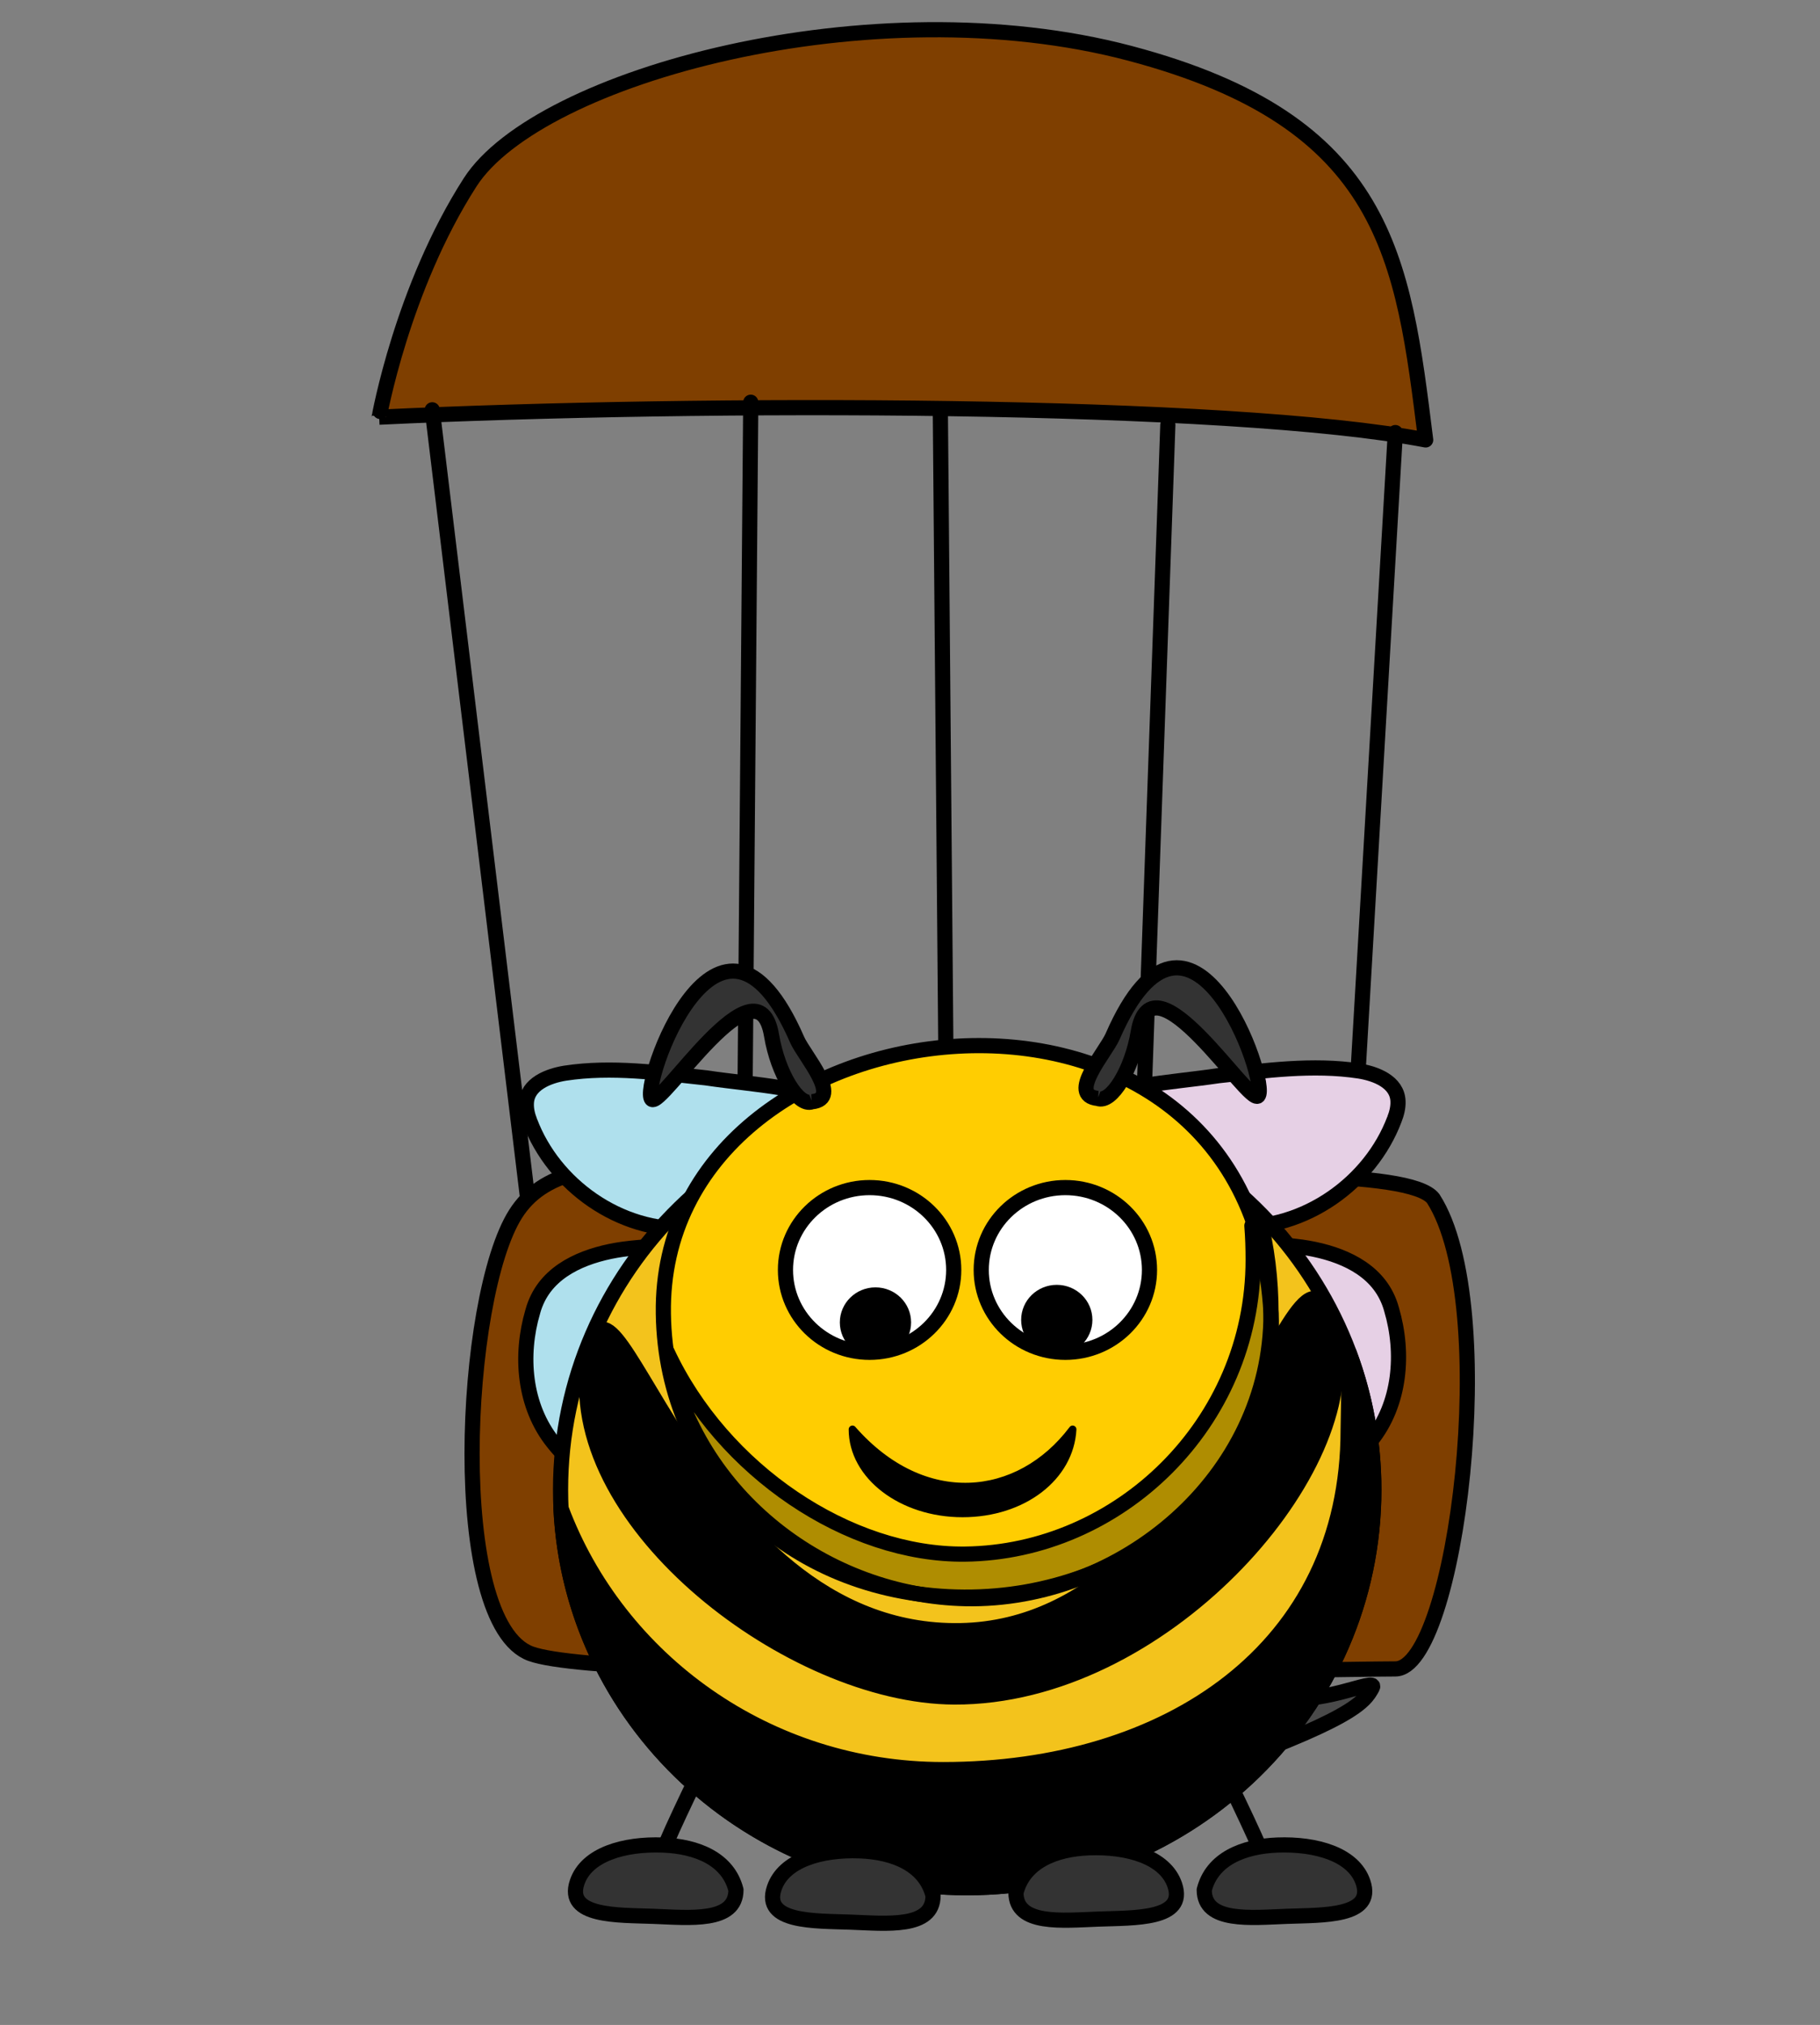 <?xml version="1.0" encoding="UTF-8"?>
<svg width="240" height="266.97" xmlns="http://www.w3.org/2000/svg" xmlns:svg="http://www.w3.org/2000/svg" xmlns:xlink="http://www.w3.org/1999/xlink">
 <rect width="100%" height="100%" fill="#808080" stroke="none"/>
 <defs>
  <linearGradient id="SVGID_1_" gradientUnits="userSpaceOnUse" x1="255" y1="142.694" x2="370.519" y2="142.694">
   <stop stop-color="rgb(175, 224, 237)" offset="0.092" id="stop7073"/>
   <stop stop-color="rgb(230, 208, 229)" offset="1" id="stop7075"/>
  </linearGradient>
  <linearGradient y2="0.537" x2="1.31" y1="0.476" x1="-0.075" id="linearGradient8069" xlink:href="#SVGID_1_"/>
  <linearGradient y2="0.798" x2="1.246" y1="0.714" x1="0.134" id="linearGradient8072" xlink:href="#SVGID_1_"/>
  <linearGradient y2="0.798" x2="-0.246" y1="0.714" x1="0.866" id="linearGradient8078" xlink:href="#SVGID_1_"/>
  <linearGradient y2="0.537" x2="-0.31" y1="0.476" x1="1.075" id="linearGradient8080" xlink:href="#SVGID_1_"/>
 </defs>
 <g>
  <title>Layer 1</title>
  <path stroke="#000000" id="svg_1" d="m149,7.03c-34,-9 -78,3 -87,17c-9,14 -12,31 -12,30.97c43,-2.03 112,-1.97 138,3c-3,-24.03 -5,-41.97 -39,-50.97z" stroke-linecap="round" stroke-linejoin="round" stroke-width="2" fill="#7f3f00"/>
  <path id="svg_2" d="m57,54.03c15,124 15,124 15,123.97l-15,-123.97z" stroke-linecap="round" stroke-linejoin="round" stroke-dasharray="null" stroke-width="2" stroke="#000000" fill="none"/>
  <path id="svg_3" d="m99,53.03c-1,121 -1,121 -1,120.97c0,-0.03 1,-120.97 1,-120.97z" stroke-linecap="round" stroke-linejoin="round" stroke-dasharray="null" stroke-width="2" stroke="#000000" fill="none"/>
  <path id="svg_4" d="m124,54.03c1,116 1,116 1,115.97l-1,-115.97z" stroke-linecap="round" stroke-linejoin="round" stroke-dasharray="null" stroke-width="2" stroke="#000000" fill="none"/>
  <path id="svg_5" d="m154,56.03c-4,113 -4,113 -4,112.97l4,-112.97z" stroke-linecap="round" stroke-linejoin="round" stroke-dasharray="null" stroke-width="2" stroke="#000000" fill="none"/>
  <path id="svg_6" d="m184,57.03c-7,120 -7,120 -7,119.97l7,-119.97z" stroke-linecap="round" stroke-linejoin="round" stroke-dasharray="null" stroke-width="2" stroke="#000000" fill="none"/>
  <path id="svg_35" d="m146,155.03c-51,0 -71,-6 -78,5c-7,11 -9,54 2,58c11,4 106,2 114,2c8,0 14,-48 5,-62c-3,-4 -29,-3 -43,-3z" stroke-linecap="round" stroke-linejoin="round" stroke-dasharray="null" stroke-width="2" stroke="#000000" fill="#7f3f00"/>
  <g id="svg_36" stroke="null">
   <path id="svg_37" stroke="#000000" fill="url(#linearGradient8069)" stroke-width="2" stroke-miterlimit="4" d="m183.503,172.633c1.696,5.764 1.18,12.46 -2.714,17.291c-3.446,4.39 -9.197,7.207 -14.908,6.441c-5.607,-0.393 -11.666,-1.038 -16.213,-4.605c-2.522,-1.957 -3.71,-5.07 -3.878,-8.139c-0.457,-4.183 -1.81,-8.447 -0.753,-12.636c0.966,-3.542 4.765,-5.175 8.128,-5.839c6.08,-1.057 12.351,-1.555 18.495,-0.727c4.346,0.625 9.124,2.335 11.169,6.444c0.283,0.566 0.507,1.16 0.674,1.768z"/>
   <path id="svg_38" stroke="#000000" fill="url(#linearGradient8080)" stroke-width="2" stroke-miterlimit="4" d="m70.255,172.918c-1.696,5.764 -1.18,12.46 2.714,17.291c3.446,4.39 9.197,7.207 14.908,6.441c5.607,-0.393 11.666,-1.038 16.213,-4.605c2.522,-1.957 3.71,-5.07 3.878,-8.139c0.457,-4.183 1.81,-8.447 0.753,-12.636c-0.966,-3.542 -4.765,-5.175 -8.128,-5.839c-6.08,-1.057 -12.351,-1.555 -18.495,-0.727c-4.346,0.625 -9.124,2.335 -11.169,6.444c-0.283,0.566 -0.507,1.16 -0.674,1.768z"/>
   <g id="svg_39" stroke="null">
    <linearGradient id="svg_40" stroke-width="2" stroke="null" transform="translate(-5,-14) translate(393,111) translate(20,20) translate(-21,-87) translate(-382,-27) translate(-7,-21) translate(-336,-45) translate(20,20) translate(579,43) translate(-247,5) translate(-2,115) translate(51,-113) translate(-55,92) translate(-283,-12) translate(559,-35) translate(-229,-9) translate(11,82) translate(-97.201,-45.507) translate(3.337,2.594) scale(0.49,0.479) translate(-3.337,-2.594) " gradientUnits="userSpaceOnUse" x1="255" y1="142.694" x2="370.519" y2="142.694">
     <stop id="svg_41" stroke-width="2" stroke="null" stop-color="rgb(175, 224, 237)" offset="0.092"/>
     <stop id="svg_42" stroke-width="2" stroke="null" stop-color="rgb(230, 208, 229)" offset="1"/>
    </linearGradient>
    <path id="svg_43" stroke="#000000" fill="url(#linearGradient8072)" stroke-width="2" stroke-miterlimit="4" d="m183.876,147.577c-3.144,8.332 -11.853,14.611 -21.058,14.139c-6.117,0.28 -11.971,2.39 -18.075,2.832c-3.027,0.198 -6.733,0.258 -8.777,-2.325c-1.446,-2.224 -1.182,-5.042 -1.068,-7.556c0.265,-3.712 2.703,-7.062 6.116,-8.66c6.093,-2.991 13.06,-3.213 19.679,-4.19c6.139,-0.66 12.391,-1.553 18.548,-0.613c2.19,0.351 5.015,1.429 5.109,3.973c0.038,0.824 -0.174,1.638 -0.474,2.401z"/>
    <path id="svg_44" stroke="#000000" fill="url(#linearGradient8078)" stroke-width="2" stroke-miterlimit="4" d="m69.881,147.861c3.144,8.332 11.853,14.611 21.058,14.139c6.117,0.28 11.971,2.39 18.075,2.832c3.027,0.198 6.733,0.258 8.777,-2.325c1.446,-2.224 1.182,-5.042 1.068,-7.556c-0.265,-3.712 -2.703,-7.062 -6.116,-8.66c-6.093,-2.991 -13.06,-3.213 -19.679,-4.19c-6.139,-0.66 -12.391,-1.553 -18.548,-0.613c-2.19,0.351 -5.015,1.429 -5.109,3.973c-0.038,0.824 0.174,1.638 0.474,2.401z"/>
   </g>
   <path id="svg_45" stroke="#000000" fill="#4a4a4a" fill-rule="evenodd" stroke-width="2" stroke-linecap="square" stroke-miterlimit="4" d="m157.089,234.187c21.494,-7.463 22.864,-9.829 23.866,-11.677c0.849,-1.565 -7.458,2.779 -12.756,1.007c-5.114,-1.711 -5.635,-1.961 -8.024,-5.234"/>
   <path id="svg_46" stroke="#000000" fill="none" fill-rule="evenodd" stroke-width="2" stroke-miterlimit="4" d="m167.185,246.567c0,-1.208 -5.555,-12.482 -5.555,-12.482l0.206,-0.201"/>
   <path id="svg_47" stroke="#000000" fill="none" fill-rule="evenodd" stroke-width="2" stroke-miterlimit="4" d="m86.945,245.56c0,-1.208 5.555,-12.482 5.555,-12.482l-0.206,-0.201"/>
   <path id="svg_48" stroke="#000000" fill="#f3c31c" fill-rule="nonzero" stroke-width="2" stroke-linecap="round" stroke-linejoin="round" stroke-miterlimit="4" d="m181.166,196.397c0.009,28.985 -24.002,52.486 -53.623,52.486c-29.621,0 -53.632,-23.501 -53.623,-52.486c-0.009,-28.985 24.002,-52.486 53.623,-52.486c29.621,0 53.632,23.501 53.623,52.486z"/>
   <path id="svg_49" fill="#000000" fill-rule="nonzero" stroke-width="2" stroke-linecap="round" stroke-linejoin="round" stroke-miterlimit="4" d="m177.924,178.396c0.038,0.806 -0.145,9.276 -0.145,10.09c0,28.964 -23.815,44.818 -53.415,44.818c-23.137,0 -42.88,-14.37 -50.393,-34.475c1.299,27.837 24.807,50.043 53.575,50.043c29.6,0 53.62,-23.504 53.62,-52.468c0,-6.324 -1.145,-12.392 -3.243,-18.008z"/>
   <path id="svg_50" fill="#000000" fill-rule="nonzero" stroke-width="2" stroke-linecap="round" stroke-linejoin="round" stroke-miterlimit="4" d="m175.971,177.281c2.88,17.211 -22.87,46.572 -50.145,46.45c-21.438,-0.095 -50.968,-22.797 -48.293,-43.631c2.756,-21.471 13.089,35.541 49.116,34.884c35.831,-0.65 45.207,-63.167 49.322,-37.702z"/>
   <path id="svg_51" stroke="#000000" fill="#ffcd01" fill-rule="nonzero" stroke-width="2" stroke-linecap="round" stroke-linejoin="round" stroke-miterlimit="4" d="m87.474,173.173c0.317,21.637 17.395,37.281 39.655,37.393c22.544,0.115 41.59,-16.191 40.478,-37.393c-2.709,-51.462 -80.753,-42.514 -80.132,0z"/>
   <path id="svg_52" stroke="#000000" fill="#ffffff" fill-rule="nonzero" stroke-width="2" stroke-linecap="round" stroke-linejoin="round" stroke-miterlimit="4" d="m125.766,167.431c0.002,5.997 -4.966,10.859 -11.094,10.859c-6.129,0 -11.096,-4.862 -11.094,-10.859c-0.002,-5.997 4.966,-10.859 11.094,-10.859c6.129,0 11.096,4.862 11.094,10.859z"/>
   <path id="svg_53" stroke="#000000" fill="#ffffff" fill-rule="nonzero" stroke-width="2" stroke-linecap="round" stroke-linejoin="round" stroke-miterlimit="4" d="m151.581,167.431c0.002,5.997 -4.966,10.859 -11.094,10.859c-6.129,0 -11.096,-4.862 -11.094,-10.859c-0.002,-5.997 4.966,-10.859 11.094,-10.859c6.129,0 11.096,4.862 11.094,10.859z"/>
   <path id="svg_54" fill="#000000" fill-rule="nonzero" stroke-width="2" stroke-linecap="round" stroke-linejoin="round" stroke-miterlimit="4" d="m143.053,174.014c0.001,1.999 -1.655,3.62 -3.698,3.62c-2.043,0 -3.699,-1.621 -3.698,-3.62c-0.001,-1.999 1.655,-3.62 3.698,-3.62c2.043,0 3.699,1.621 3.698,3.62z"/>
   <path id="svg_55" fill="#000000" fill-rule="nonzero" stroke-width="2" stroke-linecap="round" stroke-linejoin="round" stroke-miterlimit="4" d="m119.144,174.347c0.001,1.999 -1.655,3.62 -3.698,3.62c-2.043,0 -3.699,-1.621 -3.698,-3.62c-0.001,-1.999 1.655,-3.62 3.698,-3.62c2.043,0 3.699,1.621 3.698,3.62z"/>
   <path id="svg_56" stroke="#000000" fill="#000000" fill-rule="nonzero" stroke-linecap="round" stroke-linejoin="round" stroke-miterlimit="4" d="m126.924,199.532c-8.012,0 -14.51,-4.966 -14.51,-11.084c9.396,10.723 21.959,9.377 29.032,0c-0.339,6.277 -6.51,11.084 -14.522,11.084z"/>
   <path id="svg_57" fill="#000000" fill-opacity="0.314" fill-rule="nonzero" stroke-width="2" stroke-linecap="round" stroke-linejoin="round" stroke-miterlimit="4" d="m166,160.329l-0.918,1.272c0.122,1.473 0.168,2.971 0.168,4.491c0,21.64 -17.73,38.575 -38.009,38.803c-15.28,0.174 -31.967,-10.977 -39.293,-26.707c3.728,19.279 21.205,32.212 39.386,32.58c20.491,0.414 40.272,-15.955 40.272,-37.595c0,-4.499 -0.526,-8.819 -1.606,-12.844z"/>
   <path id="svg_58" stroke="#000000" fill="#333333" fill-rule="nonzero" stroke-width="2" stroke-linecap="round" stroke-linejoin="round" stroke-miterlimit="4" d="m97.048,249.162c0,4.355 -6.15,3.662 -10.882,3.487c-4.723,-0.175 -11.607,0.088 -10.059,-4.494c1.234,-3.655 6.16,-5.097 11.293,-4.905c4.527,0.169 8.619,1.854 9.647,5.912z"/>
   <path id="svg_59" stroke="#000000" fill="#333333" fill-rule="evenodd" stroke-width="2" stroke-miterlimit="4" d="m107.078,145.256c-1.795,0.689 -4.5,-3.741 -5.336,-8.743c-1.82,-10.887 -14.591,9.682 -15.803,8.406c-1.581,-1.665 8.899,-31.426 19.184,-7.827c0.92,2.11 6.005,7.747 1.954,8.164z"/>
   <path id="svg_60" stroke="#000000" fill="#333333" fill-rule="evenodd" stroke-width="2" stroke-miterlimit="4" d="m144.759,144.82c1.795,0.689 4.5,-3.741 5.336,-8.743c1.82,-10.887 14.591,9.682 15.803,8.406c1.581,-1.665 -8.899,-31.426 -19.184,-7.827c-0.92,2.11 -6.005,7.747 -1.954,8.164z"/>
   <path id="svg_61" stroke="#000000" fill="#333333" fill-rule="nonzero" stroke-width="2" stroke-linecap="round" stroke-linejoin="round" stroke-miterlimit="4" d="m158.799,249.162c0,4.355 6.15,3.662 10.882,3.487c4.723,-0.175 11.607,0.088 10.059,-4.494c-1.234,-3.655 -6.16,-5.097 -11.293,-4.905c-4.527,0.169 -8.619,1.854 -9.647,5.912z"/>
   <path id="svg_62" stroke="#000000" fill="#333333" fill-rule="nonzero" stroke-width="2" stroke-linecap="round" stroke-linejoin="round" stroke-miterlimit="4" d="m133.972,249.525c0,4.355 6.15,3.662 10.882,3.487c4.723,-0.175 11.607,0.088 10.059,-4.494c-1.234,-3.655 -6.16,-5.097 -11.293,-4.905c-4.527,0.169 -8.619,1.854 -9.647,5.912z"/>
   <path id="svg_63" stroke="#000000" fill="#333333" fill-rule="nonzero" stroke-width="2" stroke-linecap="round" stroke-linejoin="round" stroke-miterlimit="4" d="m123.039,249.928c0,4.355 -6.15,3.662 -10.882,3.487c-4.723,-0.175 -11.607,0.088 -10.059,-4.494c1.234,-3.655 6.16,-5.097 11.293,-4.905c4.527,0.169 8.619,1.854 9.647,5.912z"/>
  </g>
 </g>
</svg>